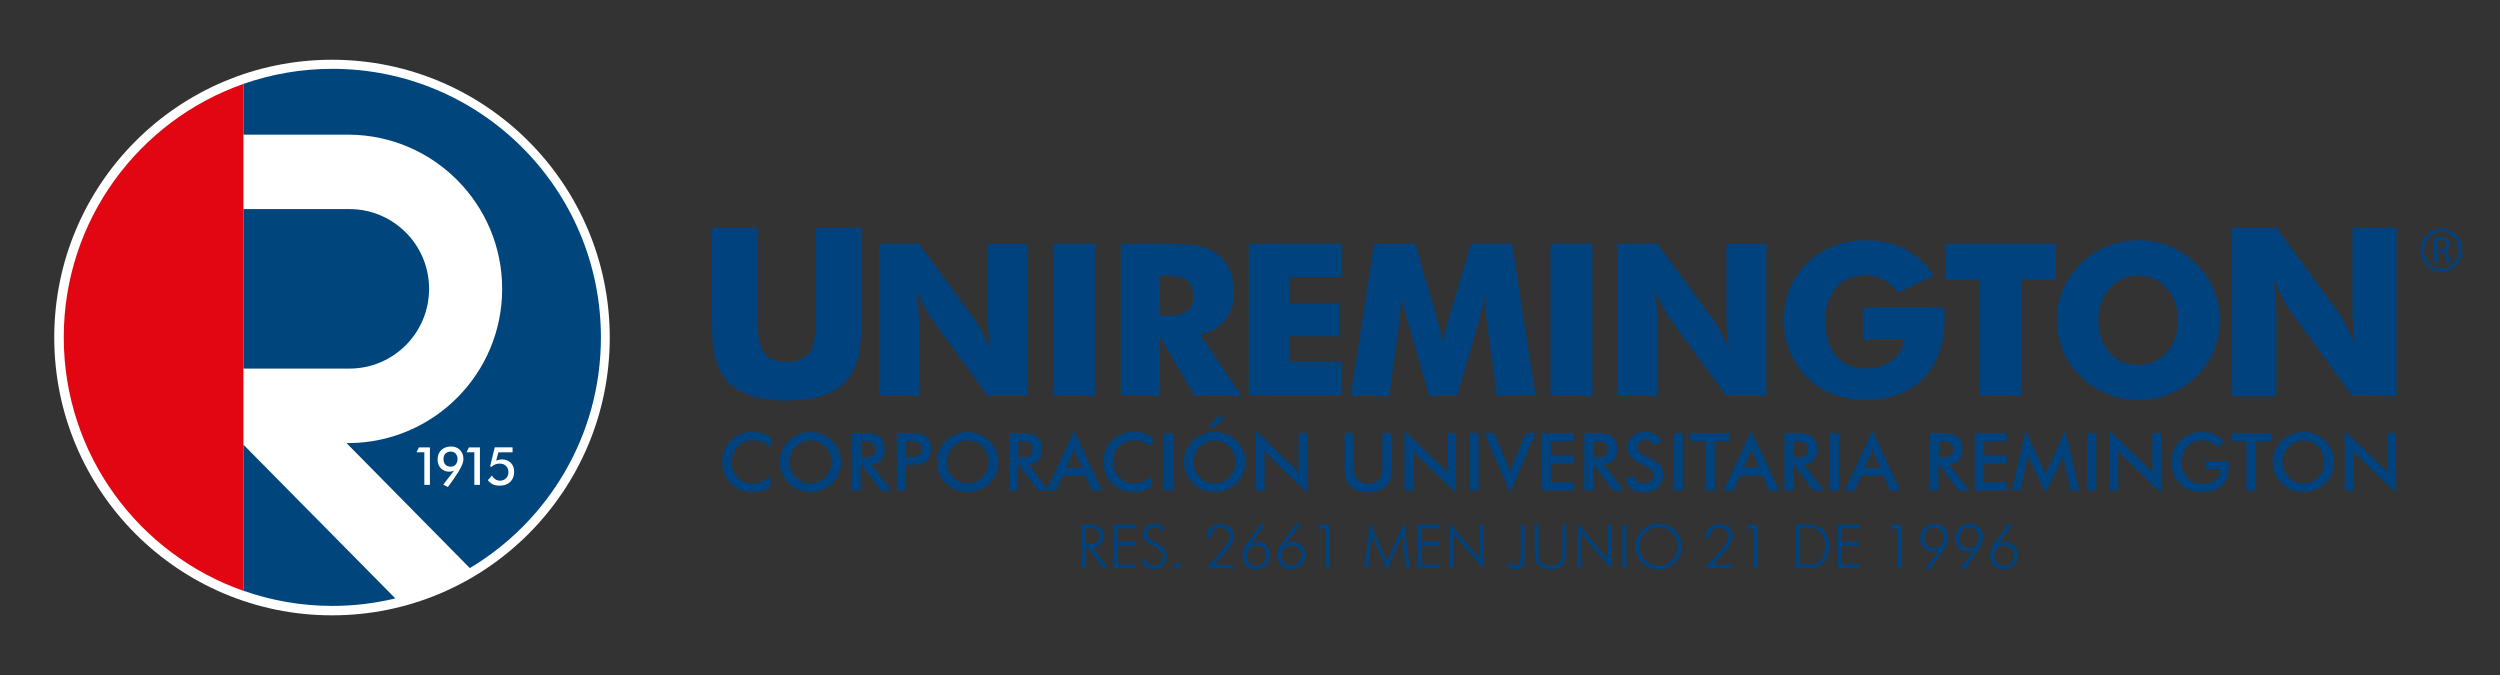 <?xml version="1.0" encoding="UTF-8"?>
<svg id="Capa_1" data-name="Capa 1" xmlns="http://www.w3.org/2000/svg" viewBox="0 0 300 81">
  <rect x="0" y="0" width="300" height="81" fill="#333333" stroke="none"/>
  <defs>
    <style>
      .cls-1 {
        fill: #fff;
      }

      .cls-2 {
        fill: #e20613;
      }

      .cls-3 {
        fill: #00457c;
      }

      .cls-4 {
        fill: #00427e;
      }
    </style>
  </defs>
  <g>
    <g>
      <path class="cls-4" d="M92.48,53.65c-.32-.27-.65-.47-1.01-.61-.35-.14-.72-.2-1.11-.2-.76,0-1.37.24-1.84.72-.48.48-.71,1.11-.71,1.88s.23,1.36.69,1.84c.46.48,1.04.73,1.74.73.41,0,.8-.07,1.17-.22.37-.14.72-.36,1.06-.65v1.27c-.3.22-.63.38-.98.48-.35.11-.74.16-1.15.16-.53,0-1.02-.09-1.46-.26-.45-.17-.84-.43-1.18-.76-.33-.33-.59-.72-.77-1.17-.18-.45-.27-.92-.27-1.43s.09-.98.27-1.42c.18-.44.44-.83.78-1.17.35-.34.74-.6,1.18-.77.44-.17.92-.26,1.44-.26.4,0,.79.06,1.15.18.37.12.73.3,1.07.53l-.06,1.13Z"/>
      <path class="cls-4" d="M100.94,55.44c0,.49-.09.95-.28,1.39-.18.44-.45.83-.8,1.17-.35.34-.75.6-1.2.78-.45.18-.91.27-1.4.27s-.97-.09-1.42-.27c-.45-.18-.85-.44-1.19-.78-.36-.34-.62-.73-.8-1.16-.18-.43-.27-.9-.27-1.39s.09-.96.27-1.39c.18-.44.45-.83.8-1.17.35-.34.75-.6,1.19-.78.44-.18.92-.27,1.41-.27s.97.09,1.41.27c.44.18.84.44,1.19.78.35.35.62.74.8,1.18.19.44.28.9.28,1.39ZM99.77,55.44c0-.35-.06-.68-.19-.99-.13-.31-.31-.59-.54-.84-.24-.24-.51-.43-.81-.56-.31-.13-.63-.19-.97-.19s-.66.06-.97.19c-.31.13-.58.32-.81.56-.24.24-.42.52-.55.83-.12.31-.19.65-.19,1s.06.68.19.99c.12.31.31.59.55.83.24.24.51.43.81.56.3.13.63.19.97.19s.66-.07.96-.19c.3-.13.58-.31.82-.56.23-.24.42-.52.54-.84.13-.31.19-.64.19-.99Z"/>
      <path class="cls-4" d="M103.27,55.79v3.08h-1.05v-6.89h1.56c.46,0,.81.03,1.07.09.25.06.46.16.65.3.22.16.38.38.5.64s.17.55.17.87c0,.55-.13.99-.4,1.3-.27.31-.66.5-1.18.56l2.37,3.13h-1.26l-2.29-3.08h-.13ZM103.34,54.91h.2c.59,0,.99-.07,1.18-.21.2-.14.29-.38.29-.73,0-.38-.1-.65-.31-.8-.21-.15-.59-.23-1.16-.23h-.2v1.98Z"/>
      <path class="cls-4" d="M108.67,55.78v3.09h-1.05v-6.89h1.69c.5,0,.87.03,1.11.08.24.06.44.15.62.27.22.16.39.38.51.65.12.27.18.57.18.9s-.06.63-.18.9c-.12.28-.29.49-.51.65-.18.13-.38.21-.62.27-.24.05-.61.08-1.11.08h-.65ZM108.74,54.86h.29c.62,0,1.04-.07,1.24-.2.21-.13.31-.37.31-.72,0-.37-.11-.63-.33-.78-.22-.15-.63-.22-1.22-.22h-.29v1.92Z"/>
      <path class="cls-4" d="M119.81,55.44c0,.49-.1.95-.28,1.39-.18.44-.45.83-.8,1.17-.36.34-.76.6-1.2.78-.45.18-.92.27-1.4.27s-.97-.09-1.43-.27c-.44-.18-.85-.44-1.19-.78-.35-.34-.62-.73-.8-1.16-.18-.43-.27-.9-.27-1.39s.09-.96.27-1.39c.18-.44.45-.83.8-1.17.35-.34.75-.6,1.19-.78.45-.18.92-.27,1.42-.27s.96.09,1.41.27c.44.18.84.44,1.19.78.35.35.62.74.8,1.18.18.44.28.9.28,1.39ZM118.64,55.44c0-.35-.07-.68-.19-.99-.13-.31-.31-.59-.55-.84-.23-.24-.5-.43-.81-.56-.31-.13-.63-.19-.96-.19s-.67.06-.97.19c-.31.13-.58.32-.82.56-.24.24-.42.52-.55.83-.13.31-.19.65-.19,1s.06.68.19.99c.13.31.31.59.55.83.24.24.51.43.81.56.3.13.63.19.97.19s.65-.07.95-.19c.31-.13.58-.31.82-.56.24-.24.42-.52.55-.84.13-.31.19-.64.19-.99Z"/>
      <path class="cls-4" d="M122.14,55.79v3.08h-1.05v-6.89h1.56c.46,0,.81.03,1.07.09.25.06.47.16.65.3.21.16.38.38.49.64.12.26.17.55.17.87,0,.55-.13.99-.4,1.3-.27.31-.66.5-1.18.56l2.37,3.13h-1.26l-2.29-3.08h-.13ZM122.21,54.91h.2c.59,0,.99-.07,1.18-.21.2-.14.29-.38.29-.73,0-.38-.1-.65-.31-.8-.21-.15-.6-.23-1.16-.23h-.2v1.98Z"/>
      <path class="cls-4" d="M131.04,58.87l-.78-1.78h-2.73l-.8,1.78h-1.18l3.34-7.16,3.33,7.16h-1.18ZM127.94,56.16h1.92l-.7-1.57c-.04-.1-.08-.22-.13-.35-.05-.13-.09-.28-.13-.44-.04.15-.08.29-.12.42-.04.13-.09.25-.13.36l-.71,1.57Z"/>
      <path class="cls-4" d="M138.23,53.65c-.32-.27-.65-.47-1-.61-.35-.14-.72-.2-1.11-.2-.75,0-1.36.24-1.84.72-.47.48-.71,1.11-.71,1.88s.23,1.36.69,1.84c.46.48,1.04.73,1.74.73.41,0,.79-.07,1.17-.22.37-.14.72-.36,1.06-.65v1.27c-.3.22-.63.38-.98.48-.35.11-.74.16-1.15.16-.53,0-1.01-.09-1.46-.26-.45-.17-.84-.43-1.18-.76-.34-.33-.59-.72-.78-1.17-.18-.45-.27-.92-.27-1.43s.09-.98.27-1.42c.18-.44.44-.83.79-1.17.34-.34.73-.6,1.18-.77.44-.17.92-.26,1.43-.26.41,0,.79.06,1.16.18.37.12.73.3,1.07.53l-.06,1.13Z"/>
      <path class="cls-4" d="M139.64,58.87v-6.89h1.12v6.89h-1.12Z"/>
      <path class="cls-4" d="M149.43,55.44c0,.49-.09.95-.27,1.39-.18.44-.45.83-.8,1.17-.35.34-.76.6-1.2.78-.44.18-.91.27-1.4.27s-.97-.09-1.42-.27c-.45-.18-.85-.44-1.19-.78-.35-.34-.62-.73-.8-1.16-.18-.43-.28-.9-.28-1.39s.1-.96.28-1.39c.18-.44.45-.83.8-1.17.35-.34.75-.6,1.19-.78.45-.18.92-.27,1.42-.27s.96.09,1.41.27c.45.18.84.44,1.19.78.35.35.62.74.8,1.18.19.44.27.9.27,1.39ZM148.26,55.44c0-.35-.06-.68-.19-.99-.13-.31-.31-.59-.55-.84-.23-.24-.5-.43-.81-.56-.3-.13-.63-.19-.97-.19s-.66.06-.97.19c-.3.13-.58.32-.82.56-.24.24-.42.52-.54.83-.13.31-.19.65-.19,1s.06.68.19.99c.12.31.31.59.54.83.24.24.51.43.82.56s.63.19.97.19.66-.07.96-.19c.3-.13.57-.31.82-.56.24-.24.42-.52.55-.84.13-.31.19-.64.19-.99ZM145.09,51.3l.89-1.28h1.06l-1.37,1.28h-.58Z"/>
      <path class="cls-4" d="M150.72,58.87v-7.16l4.37,4.21c.12.12.24.25.36.38.12.14.25.29.39.46v-4.78h1.04v7.16l-4.47-4.29c-.12-.12-.23-.24-.35-.37-.11-.13-.22-.26-.32-.41v4.79h-1.03Z"/>
      <path class="cls-4" d="M161.34,51.98h1.11v4.18c0,.62.14,1.09.43,1.4.29.31.72.47,1.29.47s.99-.16,1.28-.47c.29-.31.43-.78.43-1.4v-4.18h1.12v4.29c0,.93-.23,1.63-.71,2.09-.47.46-1.18.69-2.12.69s-1.65-.23-2.12-.69c-.47-.46-.7-1.16-.7-2.1v-4.29Z"/>
      <path class="cls-4" d="M168.54,58.87v-7.16l4.38,4.21c.12.12.24.25.36.38.13.14.25.29.39.46v-4.78h1.04v7.16l-4.47-4.29c-.12-.12-.23-.24-.34-.37-.11-.13-.21-.26-.32-.41v4.79h-1.03Z"/>
      <path class="cls-4" d="M176.3,58.87v-6.89h1.12v6.89h-1.12Z"/>
      <path class="cls-4" d="M181.22,59.14l-3.08-7.16h1.16l1.54,3.67c.09.21.17.41.22.59.06.18.11.35.14.51.04-.17.09-.35.15-.54.07-.18.14-.37.22-.57l1.54-3.67h1.16l-3.07,7.16Z"/>
      <path class="cls-4" d="M184.99,58.87v-6.89h3.84v.95h-2.73v1.73h2.73v.98h-2.73v2.23h2.73v1h-3.84Z"/>
      <path class="cls-4" d="M191.16,55.79v3.08h-1.05v-6.89h1.56c.46,0,.81.03,1.06.09.26.06.47.16.65.3.21.16.38.38.5.64s.17.55.17.87c0,.55-.13.99-.4,1.3-.27.31-.66.5-1.18.56l2.37,3.13h-1.27l-2.29-3.08h-.13ZM191.23,54.91h.21c.59,0,.98-.07,1.18-.21.2-.14.29-.38.29-.73,0-.38-.1-.65-.31-.8-.21-.15-.59-.23-1.16-.23h-.21v1.98Z"/>
      <path class="cls-4" d="M195.11,57.49l.9-.41c.08.31.24.54.46.7.23.16.52.24.87.24s.6-.09.79-.28c.2-.18.29-.43.29-.74,0-.41-.34-.77-1.01-1.08-.09-.05-.17-.08-.22-.1-.76-.37-1.26-.7-1.51-1-.26-.3-.38-.67-.38-1.1,0-.56.19-1.02.57-1.36.38-.35.88-.52,1.5-.52.51,0,.93.1,1.28.29.34.2.57.48.71.85l-.88.45c-.14-.22-.29-.37-.45-.48-.17-.1-.36-.15-.57-.15-.3,0-.54.08-.72.24s-.27.37-.27.63c0,.41.39.8,1.17,1.16.06.03.1.05.14.07.68.31,1.15.62,1.4.92.26.3.38.67.38,1.12,0,.65-.2,1.17-.62,1.56-.41.38-.96.58-1.67.58-.59,0-1.07-.13-1.44-.4-.38-.27-.63-.65-.74-1.16Z"/>
      <path class="cls-4" d="M200.82,58.87v-6.89h1.12v6.89h-1.12Z"/>
      <path class="cls-4" d="M205.77,52.93v5.94h-1.12v-5.94h-1.83v-.95h4.77v.95h-1.82Z"/>
      <path class="cls-4" d="M212.3,58.87l-.78-1.78h-2.73l-.8,1.78h-1.18l3.34-7.16,3.34,7.16h-1.19ZM209.2,56.16h1.92l-.7-1.57c-.04-.1-.08-.22-.13-.35-.04-.13-.09-.28-.13-.44-.04.15-.08.29-.12.42-.04.13-.08.25-.13.36l-.71,1.57Z"/>
      <path class="cls-4" d="M215.18,55.79v3.08h-1.05v-6.89h1.56c.46,0,.82.03,1.07.09.25.06.47.16.65.3.21.16.38.38.49.64.12.26.17.55.17.87,0,.55-.13.99-.4,1.3-.27.31-.66.5-1.18.56l2.37,3.13h-1.27l-2.29-3.08h-.13ZM215.25,54.91h.2c.6,0,.99-.07,1.18-.21.2-.14.29-.38.29-.73,0-.38-.1-.65-.31-.8-.21-.15-.6-.23-1.16-.23h-.2v1.98Z"/>
      <path class="cls-4" d="M219.55,58.87v-6.89h1.12v6.89h-1.12Z"/>
      <path class="cls-4" d="M226.83,58.87l-.78-1.78h-2.72l-.8,1.78h-1.17l3.33-7.16,3.34,7.16h-1.18ZM223.73,56.16h1.92l-.71-1.57c-.04-.1-.08-.22-.13-.35-.04-.13-.08-.28-.13-.44-.04.15-.08.29-.12.42-.04.13-.08.25-.13.36l-.71,1.57Z"/>
      <path class="cls-4" d="M232.61,55.79v3.08h-1.05v-6.89h1.56c.46,0,.81.03,1.07.09.25.06.47.16.65.3.21.16.38.38.49.64s.17.55.17.87c0,.55-.13.99-.4,1.3-.27.31-.66.5-1.19.56l2.37,3.13h-1.26l-2.29-3.08h-.13ZM232.68,54.91h.2c.59,0,.99-.07,1.18-.21.2-.14.29-.38.29-.73,0-.38-.1-.65-.31-.8-.21-.15-.6-.23-1.16-.23h-.2v1.98Z"/>
      <path class="cls-4" d="M236.96,58.87v-6.89h3.84v.95h-2.72v1.73h2.72v.98h-2.72v2.23h2.72v1h-3.84Z"/>
      <path class="cls-4" d="M247.71,55.46c-.01-.05-.03-.2-.06-.44-.03-.2-.04-.37-.06-.5-.03.16-.07.31-.12.47-.05.16-.12.32-.2.48l-1.8,3.67-1.81-3.75c-.07-.15-.14-.3-.19-.45-.06-.14-.11-.29-.14-.43,0,.14-.02.3-.04.45-.02.16-.05.32-.09.5l-.74,3.39h-1.03l1.63-7.18,2.03,4.35c.03.07.08.18.14.34.06.16.14.36.23.59.07-.2.17-.45.31-.75.04-.08.06-.14.08-.19l1.99-4.34,1.67,7.18h-1.04l-.77-3.4Z"/>
      <path class="cls-4" d="M250.43,58.87v-6.89h1.12v6.89h-1.12Z"/>
      <path class="cls-4" d="M253.15,58.87v-7.16l4.38,4.21c.12.12.24.25.36.38.12.14.25.29.39.46v-4.78h1.04v7.16l-4.47-4.29c-.12-.12-.23-.24-.35-.37-.11-.13-.22-.26-.32-.41v4.79h-1.03Z"/>
      <path class="cls-4" d="M264.71,55.34h2.73s0,.11,0,.2c.01.22.01.37.01.45,0,.97-.27,1.72-.83,2.26-.56.54-1.34.8-2.35.8-.57,0-1.07-.08-1.51-.25-.44-.17-.83-.42-1.16-.75-.33-.33-.58-.72-.75-1.17-.17-.45-.26-.93-.26-1.44s.09-1,.27-1.44c.18-.44.44-.83.79-1.16.34-.33.73-.58,1.18-.75.45-.17.94-.26,1.45-.26.54,0,1.03.1,1.46.3.43.2.81.5,1.15.91l-.82.62c-.23-.27-.5-.47-.78-.6-.29-.13-.62-.2-.98-.2-.75,0-1.36.24-1.83.72-.47.48-.7,1.1-.7,1.87s.24,1.41.7,1.89c.48.48,1.09.73,1.84.73.64,0,1.14-.15,1.51-.45.37-.3.55-.71.55-1.22v-.1h-1.66v-.95Z"/>
      <path class="cls-4" d="M270.69,52.93v5.94h-1.12v-5.94h-1.83v-.95h4.77v.95h-1.82Z"/>
      <path class="cls-4" d="M280.09,55.44c0,.49-.09.95-.27,1.39-.19.44-.46.83-.81,1.17-.35.34-.75.6-1.2.78-.44.18-.91.27-1.4.27s-.97-.09-1.42-.27c-.45-.18-.85-.44-1.19-.78-.35-.34-.62-.73-.81-1.16-.18-.43-.27-.9-.27-1.39s.09-.96.27-1.39c.18-.44.45-.83.81-1.17.35-.34.75-.6,1.19-.78.45-.18.92-.27,1.42-.27s.97.09,1.41.27c.44.18.84.44,1.19.78.35.35.62.74.81,1.18.18.44.27.9.27,1.39ZM278.92,55.44c0-.35-.06-.68-.19-.99-.13-.31-.31-.59-.54-.84-.23-.24-.5-.43-.81-.56-.31-.13-.63-.19-.97-.19s-.66.06-.96.19c-.31.13-.58.32-.82.56-.24.24-.42.52-.55.83-.13.31-.19.65-.19,1s.06.68.19.99c.12.31.31.59.55.83.23.24.51.43.81.56.3.13.63.19.97.19s.65-.07.96-.19c.3-.13.57-.31.82-.56.23-.24.42-.52.54-.84.13-.31.19-.64.19-.99Z"/>
      <path class="cls-4" d="M281.37,58.87v-7.16l4.38,4.21c.12.12.24.25.36.38.12.14.25.29.38.46v-4.78h1.04v7.16l-4.47-4.29c-.12-.12-.23-.24-.35-.37-.11-.13-.22-.26-.31-.41v4.79h-1.03Z"/>
    </g>
    <g>
      <path class="cls-4" d="M132.96,68.17h-.58l-1.83-2.49h-.29v2.49h-.47v-5.22h.96c.57,0,.99.12,1.28.35.28.24.42.59.42,1.07,0,.41-.12.73-.36.96-.24.23-.57.35-.99.35l1.87,2.49ZM130.26,63.36v1.93h.48c.44,0,.75-.07.92-.21.18-.14.26-.38.26-.72,0-.36-.09-.62-.27-.77-.18-.15-.49-.23-.92-.23h-.48Z"/>
      <path class="cls-4" d="M133.64,68.17v-5.22h2.59v.45h-2.11v1.63h2.11v.45h-2.11v2.25h2.11v.44h-2.59Z"/>
      <path class="cls-4" d="M136.99,67.3l.41-.22c.08.26.21.46.4.6.18.14.41.21.67.21.33,0,.59-.1.77-.29.19-.19.28-.46.28-.81,0-.25-.06-.46-.19-.63-.13-.17-.39-.36-.8-.58-.53-.28-.87-.52-1.05-.74-.18-.21-.26-.47-.26-.76,0-.37.13-.67.38-.91.25-.23.58-.35.97-.35.26,0,.49.05.68.16.2.11.35.28.48.5l-.37.22c-.08-.15-.19-.26-.32-.34-.14-.08-.31-.12-.49-.12-.26,0-.46.07-.61.23-.15.15-.23.36-.23.61,0,.37.3.71.9,1.02.11.06.2.1.25.13.44.24.74.48.89.69.15.22.22.5.22.85,0,.47-.14.84-.41,1.11-.28.28-.65.41-1.12.41-.34,0-.64-.08-.88-.26-.24-.17-.43-.42-.57-.76Z"/>
      <path class="cls-4" d="M140.94,67.87c0-.1.03-.19.1-.26.07-.07.16-.1.26-.1.11,0,.19.04.26.1.07.07.1.16.1.26s-.03.19-.1.26c-.07.07-.15.11-.26.11s-.19-.04-.26-.11c-.07-.07-.1-.16-.1-.26Z"/>
      <path class="cls-4" d="M148.07,67.76v.41h-3.36l1.13-1.23c.08-.09.19-.21.34-.37.93-1.01,1.39-1.74,1.39-2.18,0-.31-.1-.57-.32-.77-.21-.2-.49-.29-.83-.29s-.63.11-.83.33c-.2.22-.31.52-.31.9h-.47v-.05c0-.5.15-.89.44-1.18.29-.29.7-.43,1.2-.43s.88.13,1.18.4c.29.27.44.62.44,1.06,0,.56-.41,1.27-1.23,2.15l-.03.04-1.15,1.23h2.39Z"/>
      <path class="cls-4" d="M150.07,65.3c.13-.09.27-.15.41-.2.14-.04.28-.07.42-.07.45,0,.81.15,1.1.45.28.3.42.69.42,1.16s-.16.9-.48,1.21c-.32.31-.73.47-1.24.47s-.87-.15-1.16-.44c-.29-.29-.43-.68-.43-1.17,0-.29.06-.58.19-.87.12-.3.4-.75.84-1.35l1.22-1.7.38.24-1.67,2.26ZM149.6,66.69c0,.37.11.66.32.88.21.22.49.33.85.33s.63-.12.84-.35c.21-.23.32-.54.32-.93,0-.35-.1-.63-.32-.85-.21-.22-.49-.33-.83-.33s-.63.11-.85.35c-.22.23-.33.53-.33.9Z"/>
      <path class="cls-4" d="M154.27,65.3c.14-.09.28-.15.41-.2.14-.04.28-.07.42-.07.45,0,.81.15,1.1.45.28.3.42.69.42,1.16s-.16.9-.48,1.21c-.32.31-.73.47-1.24.47s-.87-.15-1.16-.44c-.29-.29-.43-.68-.43-1.17,0-.29.06-.58.19-.87.12-.3.4-.75.84-1.35l1.22-1.7.38.24-1.67,2.26ZM153.81,66.69c0,.37.1.66.32.88.22.22.5.33.85.33s.63-.12.84-.35c.21-.23.32-.54.32-.93,0-.35-.11-.63-.32-.85-.21-.22-.49-.33-.83-.33s-.63.11-.85.35c-.22.23-.33.53-.33.9Z"/>
      <path class="cls-4" d="M159.03,68.17v-4.75h-.94l.22-.43h1.18v5.17h-.46Z"/>
      <path class="cls-4" d="M166.43,68.38l-1.83-4.19-.4,3.99h-.49l.71-5.44,2,4.65,2.08-4.65.67,5.44h-.49l-.39-3.99-1.86,4.19Z"/>
      <path class="cls-4" d="M170.16,68.17v-5.22h2.59v.45h-2.11v1.63h2.11v.45h-2.11v2.25h2.11v.44h-2.59Z"/>
      <path class="cls-4" d="M173.91,68.17v-5.44l3.7,4.37v-4.15h.44v5.38l-3.7-4.38v4.22h-.45Z"/>
      <path class="cls-4" d="M182.47,66.74v-3.79h.48v4.1c0,.41-.09.73-.28.94-.18.21-.47.32-.83.32-.22,0-.42-.05-.59-.14-.17-.09-.31-.23-.42-.4l.34-.31c.1.13.2.24.31.3.11.06.23.1.35.1.23,0,.39-.08.49-.25.1-.17.15-.46.15-.87Z"/>
      <path class="cls-4" d="M184.16,62.95h.47v3.41c0,.52.12.9.35,1.15.23.25.59.38,1.08.38s.83-.12,1.07-.38c.23-.25.35-.63.35-1.15v-3.41h.47v3.26c0,.71-.16,1.23-.47,1.58-.31.35-.79.52-1.42.52s-1.12-.18-1.43-.52c-.32-.35-.47-.88-.47-1.58v-3.26Z"/>
      <path class="cls-4" d="M189.24,68.17v-5.44l3.7,4.37v-4.15h.44v5.38l-3.69-4.38v4.22h-.44Z"/>
      <path class="cls-4" d="M194.68,68.17v-5.22h.48v5.22h-.48Z"/>
      <path class="cls-4" d="M201.8,65.57c0,.37-.07.72-.21,1.05-.14.33-.34.63-.61.89-.27.26-.57.46-.91.6-.33.14-.69.21-1.07.21s-.73-.07-1.07-.21c-.34-.14-.64-.34-.9-.6-.26-.26-.47-.56-.61-.89-.14-.33-.21-.68-.21-1.05s.07-.73.21-1.06c.14-.33.35-.63.61-.89.26-.26.56-.46.9-.59.34-.13.7-.2,1.08-.2s.74.07,1.08.2c.34.13.64.33.9.59.27.26.47.56.61.89.14.33.21.68.21,1.06ZM199,67.89c.31,0,.6-.06.87-.17.27-.12.53-.28.75-.5.21-.22.38-.47.5-.76.12-.28.17-.58.17-.89s-.05-.61-.17-.89c-.12-.28-.28-.53-.5-.76-.22-.22-.47-.38-.74-.5-.27-.11-.57-.17-.88-.17s-.6.06-.87.17c-.28.11-.52.28-.74.5-.22.23-.39.48-.5.76-.12.28-.17.57-.17.89s.06.61.17.89c.11.28.28.53.5.76.22.22.46.39.74.5.27.11.56.17.88.17Z"/>
      <path class="cls-4" d="M207.91,67.76v.41h-3.35l1.12-1.23c.08-.09.19-.21.35-.37.93-1.01,1.39-1.74,1.39-2.18,0-.31-.11-.57-.32-.77-.21-.2-.49-.29-.83-.29s-.63.11-.83.33c-.21.22-.31.52-.31.9h-.47v-.05c0-.5.15-.89.45-1.18.3-.29.69-.43,1.21-.43s.88.13,1.17.4c.29.27.44.62.44,1.06,0,.56-.41,1.27-1.23,2.15l-.03.04-1.15,1.23h2.39Z"/>
      <path class="cls-4" d="M210.46,68.17v-4.75h-.94l.23-.43h1.17v5.17h-.46Z"/>
      <path class="cls-4" d="M215.47,68.17v-5.22h.82c.72,0,1.24.04,1.54.11.31.07.57.19.78.37.29.23.51.53.66.89.16.36.23.78.23,1.25s-.08.89-.23,1.25c-.15.36-.37.66-.65.87-.23.17-.49.3-.78.37-.29.07-.76.11-1.4.11h-.98ZM215.95,67.76h.67c.54,0,.92-.03,1.15-.09.22-.06.42-.16.57-.31.22-.2.38-.46.49-.76.12-.3.17-.65.17-1.04s-.05-.75-.17-1.06c-.11-.3-.28-.56-.5-.75-.16-.15-.37-.26-.61-.32-.23-.06-.66-.09-1.25-.09h-.52v4.42Z"/>
      <path class="cls-4" d="M220.56,68.17v-5.22h2.58v.45h-2.11v1.63h2.11v.45h-2.11v2.25h2.11v.44h-2.58Z"/>
      <path class="cls-4" d="M227.71,68.17v-4.75h-.95l.23-.43h1.17v5.17h-.46Z"/>
      <path class="cls-4" d="M232.77,65.92c-.13.09-.26.15-.4.19-.13.04-.27.06-.42.06-.45,0-.82-.15-1.1-.45-.29-.29-.43-.68-.43-1.16s.16-.9.48-1.21c.32-.31.73-.47,1.24-.47s.87.15,1.17.44c.29.29.44.68.44,1.16,0,.3-.07.61-.21.92-.14.32-.41.75-.82,1.3l-1.25,1.7-.39-.24,1.7-2.26ZM233.24,64.53c0-.37-.1-.66-.32-.89-.21-.22-.49-.33-.85-.33s-.63.12-.85.35c-.21.23-.31.54-.31.93,0,.35.1.63.31.86.22.22.49.33.83.33s.63-.12.85-.35.33-.53.33-.9Z"/>
      <path class="cls-4" d="M236.98,65.92c-.13.09-.27.15-.4.19-.14.04-.27.06-.42.06-.45,0-.82-.15-1.1-.45-.29-.29-.43-.68-.43-1.16s.16-.9.48-1.21c.31-.31.73-.47,1.23-.47s.87.15,1.17.44c.29.29.43.68.43,1.16,0,.3-.07.61-.21.92-.14.32-.41.75-.82,1.3l-1.25,1.7-.39-.24,1.7-2.26ZM237.45,64.53c0-.37-.11-.66-.32-.89-.21-.22-.5-.33-.85-.33s-.64.12-.85.35c-.21.23-.31.54-.31.93,0,.35.11.63.32.86.21.22.48.33.83.33s.63-.12.85-.35c.22-.23.33-.53.33-.9Z"/>
      <path class="cls-4" d="M239.79,65.3c.13-.09.27-.15.4-.2.14-.04.28-.07.43-.07.45,0,.81.15,1.1.45.28.3.42.69.42,1.16s-.16.9-.48,1.21c-.33.31-.74.47-1.24.47s-.87-.15-1.16-.44c-.28-.29-.43-.68-.43-1.17,0-.29.06-.58.18-.87.13-.3.4-.75.84-1.35l1.22-1.7.38.24-1.67,2.26ZM239.32,66.69c0,.37.1.66.32.88.21.22.49.33.85.33s.63-.12.85-.35c.21-.23.32-.54.32-.93,0-.35-.11-.63-.32-.85-.22-.22-.5-.33-.83-.33s-.63.11-.85.35c-.22.23-.33.53-.33.9Z"/>
    </g>
    <g>
      <path class="cls-4" d="M292.97,27.46c-1.41,0-2.52,1.14-2.52,2.55s1.12,2.57,2.52,2.57,2.5-1.14,2.5-2.57-1.09-2.55-2.5-2.55ZM292.97,32.24c-1.2,0-2.11-.97-2.11-2.2s.91-2.24,2.11-2.24,2.08.98,2.08,2.21-.91,2.23-2.08,2.23Z"/>
      <path class="cls-4" d="M292.09,28.55c.2-.04.48-.06.76-.06.42,0,.69.08.88.25.15.13.24.34.24.58,0,.4-.25.67-.57.78h0c.23.09.37.31.44.63.1.43.17.72.23.84h-.4c-.05-.09-.12-.35-.21-.73-.09-.42-.25-.58-.61-.59h-.36v1.32h-.4v-3.01ZM292.49,29.94h.4c.42,0,.69-.23.69-.58,0-.39-.29-.56-.7-.57-.19,0-.33.02-.39.04v1.11Z"/>
    </g>
    <g>
      <path class="cls-4" d="M134.49,47.52v-18.27h5.21c2.04,0,3.46.09,4.26.28.8.19,1.5.5,2.08.94.66.5,1.16,1.14,1.52,1.91.35.77.53,1.63.53,2.56,0,1.41-.35,2.56-1.04,3.45-.7.89-1.71,1.48-3.04,1.77l4.98,7.36h-5.63l-4.2-7.15v7.15h-4.67ZM139.16,37.89h.93c1.07,0,1.86-.18,2.35-.55.49-.37.74-.94.74-1.72,0-.92-.23-1.57-.69-1.95-.46-.39-1.23-.58-2.33-.58h-1v4.81Z"/>
      <path class="cls-4" d="M149.85,47.52v-18.27h11.2v4.01h-6.35v3.17h5.98v3.92h-5.98v3.08h6.35v4.09h-11.2Z"/>
      <path class="cls-4" d="M184.28,47.52h-4.65l-1.08-7.9c-.08-.56-.14-1.18-.21-1.86-.06-.68-.12-1.43-.17-2.23-.11.77-.34,1.74-.68,2.9-.08.24-.13.42-.16.54l-2.49,8.56h-3.32l-2.48-8.56c-.04-.12-.09-.29-.16-.54-.35-1.16-.58-2.12-.69-2.88-.05.69-.1,1.37-.17,2.05-.07.68-.15,1.35-.24,2.03l-1.07,7.9h-4.64l2.82-18.27h4.93l2.75,9.42c.02.07.05.18.1.32.26.84.42,1.56.49,2.16.03-.32.1-.69.19-1.08.09-.4.22-.87.38-1.43l2.78-9.4h4.94l2.81,18.27Z"/>
      <path class="cls-4" d="M186.06,47.52v-18.27h5.03v18.27h-5.03Z"/>
      <path class="cls-4" d="M194.09,47.52v-18.27h4.81l6.9,9.4c.13.19.35.58.66,1.15.3.58.64,1.27,1,2.07-.1-.76-.17-1.43-.22-2.02-.05-.59-.07-1.11-.07-1.57v-9.02h4.78v18.27h-4.78l-6.91-9.44c-.14-.19-.36-.58-.66-1.15-.31-.58-.64-1.26-.99-2.04.1.77.17,1.44.22,2.03.05.59.07,1.11.07,1.57v9.02h-4.81Z"/>
      <path class="cls-4" d="M223.54,40.8v-3.83h9.78c0,.12.02.26.02.41,0,.15,0,.37,0,.66,0,3.15-.83,5.59-2.49,7.32-1.66,1.74-4,2.6-7.01,2.6-1.49,0-2.8-.22-3.95-.67-1.15-.45-2.18-1.13-3.09-2.04-.87-.87-1.54-1.91-2.02-3.1-.48-1.19-.72-2.44-.72-3.75s.23-2.62.7-3.76c.47-1.14,1.17-2.17,2.09-3.09.91-.89,1.96-1.56,3.15-2.02,1.19-.46,2.46-.69,3.84-.69,1.79,0,3.37.35,4.75,1.06,1.38.71,2.53,1.76,3.47,3.16l-4.32,2.07c-.52-.71-1.09-1.23-1.74-1.58-.64-.35-1.37-.52-2.16-.52-1.49,0-2.66.5-3.52,1.49-.86.99-1.29,2.35-1.29,4.07s.43,3.11,1.29,4.11c.86,1,2.03,1.5,3.52,1.5,1.26,0,2.31-.31,3.16-.93.84-.62,1.34-1.45,1.48-2.48h-4.95Z"/>
      <path class="cls-4" d="M237.55,47.52v-13.95h-4.09v-4.32h13.17v4.32h-4.09v13.95h-4.98Z"/>
      <path class="cls-4" d="M266.35,38.43c0,1.32-.24,2.55-.72,3.69-.48,1.15-1.19,2.18-2.11,3.08-.93.9-2,1.59-3.19,2.08-1.2.49-2.45.73-3.73.73s-2.56-.24-3.75-.73c-1.2-.49-2.25-1.18-3.15-2.08-.94-.91-1.65-1.94-2.14-3.1-.49-1.16-.73-2.38-.73-3.68s.24-2.54.73-3.69c.49-1.15,1.2-2.18,2.14-3.09.91-.9,1.96-1.59,3.15-2.08,1.19-.49,2.44-.73,3.75-.73s2.55.24,3.75.73c1.2.49,2.26,1.18,3.18,2.08.91.9,1.62,1.93,2.1,3.08.48,1.16.73,2.39.73,3.7ZM256.59,43.79c1.38,0,2.52-.51,3.43-1.52.9-1.02,1.35-2.3,1.35-3.84s-.46-2.81-1.37-3.83c-.91-1.02-2.05-1.53-3.41-1.53s-2.53.51-3.43,1.53c-.9,1.02-1.36,2.3-1.36,3.84s.44,2.85,1.34,3.86c.89,1.01,2.03,1.51,3.44,1.51Z"/>
    </g>
    <g>
      <path class="cls-4" d="M105.47,47.52v-18.27h4.81l6.9,9.4c.13.19.35.58.65,1.15.31.58.64,1.27,1.01,2.07-.1-.76-.18-1.43-.22-2.02-.04-.59-.07-1.11-.07-1.57v-9.02h4.78v18.27h-4.78l-6.9-9.44c-.14-.19-.36-.58-.67-1.15-.3-.58-.63-1.26-.99-2.04.1.77.17,1.44.22,2.03.04.59.07,1.11.07,1.57v9.02h-4.81Z"/>
      <path class="cls-4" d="M126.35,47.52v-18.27h5.03v18.27h-5.03Z"/>
    </g>
    <path class="cls-4" d="M85.41,27.34h5.49v9.82c0,1.44.04,2.48.11,3.11.07.63.2,1.16.37,1.58.21.52.58.91,1.1,1.18.53.27,1.16.41,1.92.41s1.39-.14,1.91-.41.89-.66,1.11-1.18c.17-.42.3-.95.37-1.58.07-.63.11-1.66.11-3.11v-9.82h5.47v10.67c0,2.22-.13,3.85-.4,4.9-.27,1.05-.72,1.95-1.36,2.7-.69.82-1.63,1.43-2.84,1.84-1.2.41-2.66.61-4.38.61s-3.19-.2-4.39-.61c-1.2-.41-2.15-1.02-2.85-1.84-.62-.74-1.07-1.64-1.34-2.7-.27-1.05-.4-2.69-.4-4.9v-10.67Z"/>
    <path class="cls-4" d="M267.85,47.52v-20.18h5.31l7.62,10.38c.14.21.39.64.72,1.27.33.64.71,1.4,1.11,2.28-.11-.84-.19-1.58-.24-2.23-.05-.65-.08-1.23-.08-1.73v-9.97h5.28v20.18h-5.28l-7.62-10.42c-.16-.21-.4-.63-.74-1.27-.34-.64-.7-1.39-1.1-2.25.11.84.19,1.59.24,2.25.05.65.08,1.23.08,1.74v9.97h-5.31Z"/>
  </g>
  <path class="cls-1" d="M6.51,40.5C6.51,22.09,21.43,7.17,39.84,7.17s33.33,14.93,33.33,33.34-14.92,33.33-33.33,33.33S6.51,58.91,6.51,40.5Z"/>
  <g>
    <path class="cls-1" d="M39.88,8.26c-3.74,0-7.33.64-10.67,1.81v60.83c3.34,1.17,6.93,1.82,10.67,1.82,17.8,0,32.23-14.43,32.23-32.23S57.68,8.26,39.88,8.26Z"/>
    <path class="cls-2" d="M29.21,10.07C16.66,14.47,7.65,26.42,7.65,40.48s9,26.01,21.56,30.42V10.07Z"/>
    <g>
      <path class="cls-3" d="M29.21,25.1v19.13h12.54c.06,0,.12,0,.18,0,5.28,0,9.56-4.28,9.56-9.57s-4.28-9.57-9.56-9.57c-.06,0-.12,0-.18,0h0s-12.54,0-12.54,0Z"/>
      <path class="cls-3" d="M39.88,8.26c-3.74,0-7.33.64-10.67,1.81v6.09h12.72c10.14.1,18.33,8.35,18.33,18.51s-8.19,18.4-18.33,18.5h0s-.35,0-.35,0l14.8,15c9.42-5.63,15.73-15.92,15.73-27.68,0-17.8-14.43-32.23-32.23-32.23Z"/>
      <path class="cls-3" d="M47.44,71.81l-18.23-18.45v17.53c3.34,1.17,6.93,1.82,10.67,1.82,2.61,0,5.13-.32,7.56-.9h0Z"/>
    </g>
  </g>
  <g>
    <path class="cls-1" d="M50.92,58.17v-3.9h-.94l.29-.58h1.32v4.49h-.67Z"/>
    <path class="cls-1" d="M54.49,56.46c-.09.05-.19.08-.29.11-.1.02-.2.03-.3.03-.41,0-.74-.14-1-.41-.26-.27-.39-.62-.39-1.05,0-.47.14-.84.44-1.13.3-.28.68-.43,1.17-.43.45,0,.81.14,1.08.42.27.28.41.64.41,1.09,0,.48-.33,1.19-.99,2.12l-.07.11-.8,1.12-.56-.28,1.3-1.7ZM54.9,55.09c0-.27-.07-.49-.22-.65-.15-.16-.34-.25-.59-.25-.27,0-.48.08-.64.24-.16.16-.23.38-.23.66s.08.51.23.67c.16.16.37.24.63.24.24,0,.44-.08.59-.25.15-.17.23-.39.23-.66Z"/>
    <path class="cls-1" d="M56.92,58.17v-3.9h-.94l.29-.58h1.32v4.49h-.67Z"/>
    <path class="cls-1" d="M59.05,57.08c.1.19.24.34.4.45.17.1.35.15.55.15.3,0,.54-.1.73-.29.19-.19.28-.44.28-.75s-.1-.54-.29-.73c-.2-.19-.45-.28-.77-.28-.19,0-.37.03-.53.1-.16.06-.3.16-.43.29l-.18-.04.56-2.3h2.14v.6h-1.7l-.27,1c.13-.05.25-.09.36-.11.12-.02.23-.04.35-.04.43,0,.78.14,1.05.41.27.28.4.64.4,1.08,0,.51-.16.91-.47,1.21-.32.3-.74.45-1.27.45-.31,0-.59-.05-.82-.16s-.43-.28-.6-.5l.49-.54Z"/>
  </g>
</svg>